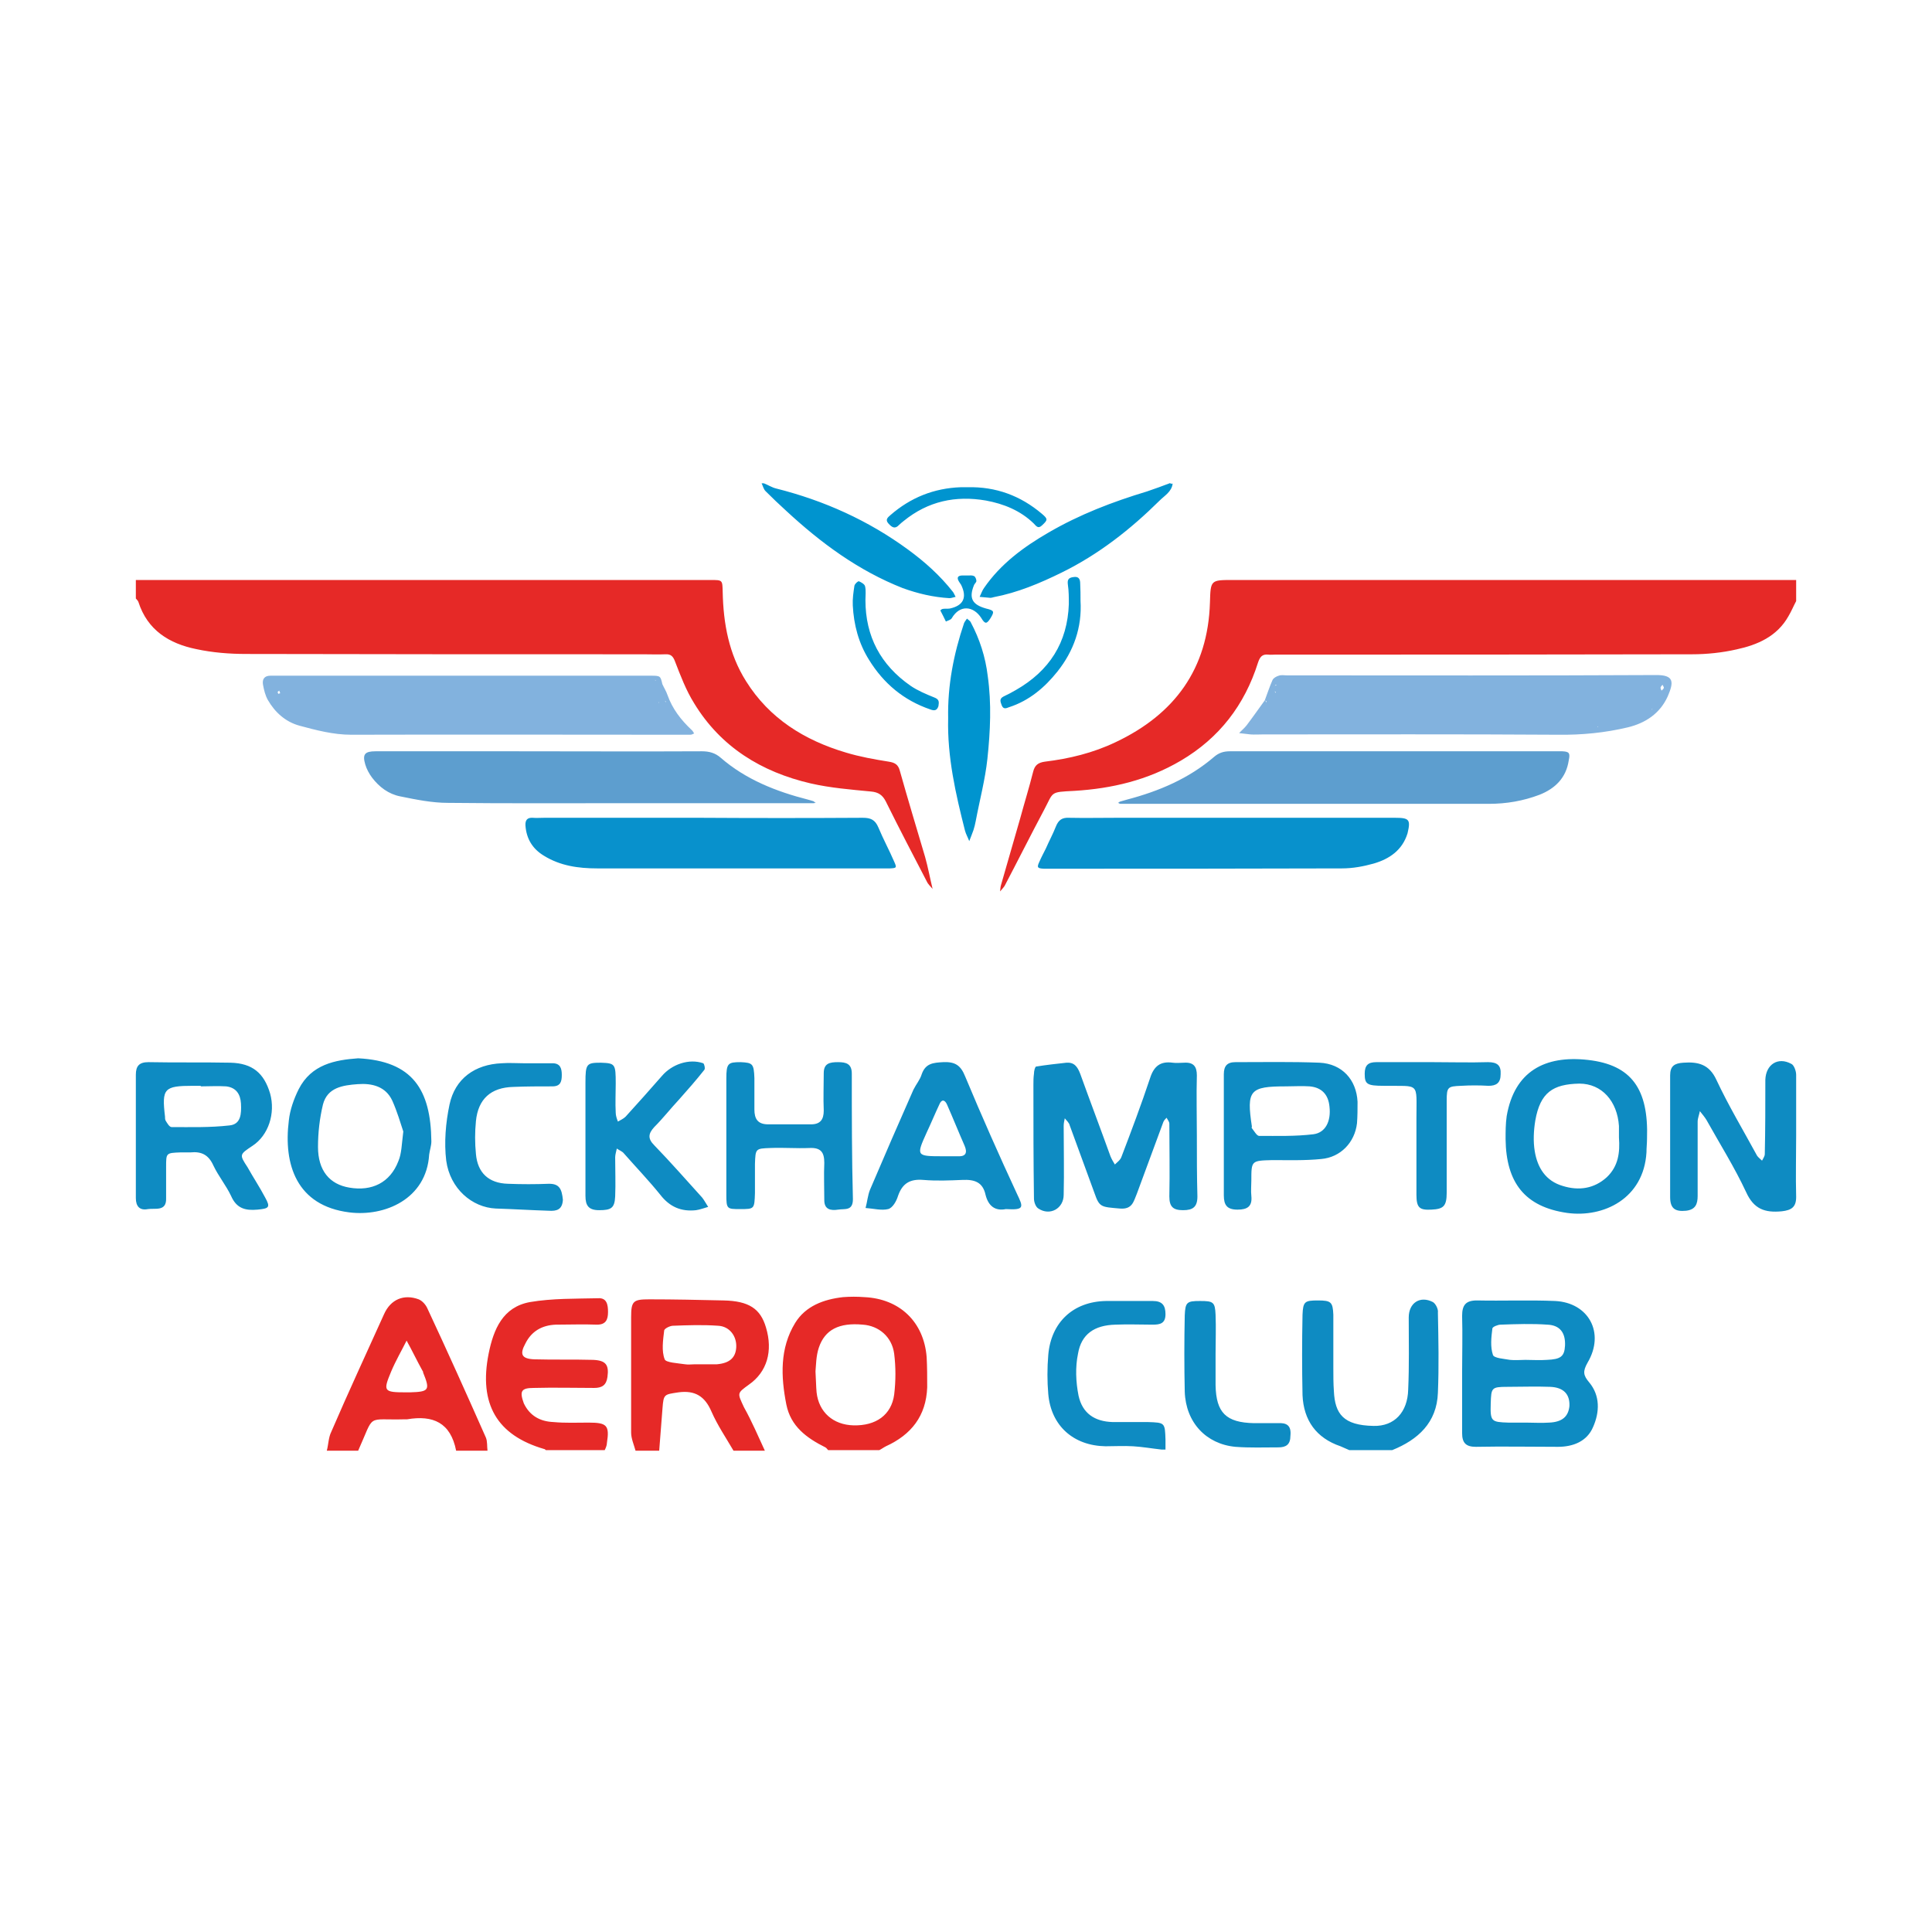 <svg width="512" height="512" viewBox="0 0 512 512" fill="none" xmlns="http://www.w3.org/2000/svg">
<path d="M198.466 366.943C203.279 363.589 204.883 358.047 202.987 351.776C201.529 346.817 198.466 344.776 191.757 344.63C185.195 344.484 178.632 344.338 172.069 344.338C167.84 344.338 167.256 344.776 167.256 349.005C167.256 359.214 167.256 369.423 167.256 379.631C167.256 381.236 167.985 382.84 168.423 384.444H174.694C174.986 380.652 175.277 377.006 175.569 373.214C175.861 369.423 176.007 369.568 179.798 368.985C184.174 368.402 186.799 370.006 188.549 374.089C190.153 377.735 192.341 380.944 194.382 384.444H202.695C200.945 380.652 199.195 376.569 197.153 372.923C195.403 369.131 195.258 369.277 198.466 366.943ZM190.007 361.547C189.861 361.547 189.716 361.547 189.424 361.547C187.674 361.547 185.924 361.547 184.174 361.547C183.299 361.547 182.424 361.693 181.549 361.547C179.653 361.255 176.444 361.11 176.152 360.235C175.277 358.047 175.715 355.13 176.007 352.651C176.007 352.068 177.611 351.338 178.34 351.338C182.278 351.192 186.215 351.047 190.299 351.338C193.362 351.484 195.258 354.109 195.112 357.026C194.966 359.797 193.362 361.255 190.007 361.547ZM245.572 359.651C244.843 350.317 238.426 344.192 229.092 343.755C227.197 343.609 225.301 343.609 223.405 343.755C218.3 344.338 213.488 346.088 210.717 350.609C206.633 357.318 206.925 364.756 208.383 372.193C209.55 378.027 213.779 381.09 218.738 383.569C219.029 383.715 219.175 384.007 219.467 384.298H233.03C233.614 384.007 234.197 383.569 234.78 383.277C241.489 380.215 245.427 375.256 245.718 367.672C245.718 365.047 245.718 362.276 245.572 359.651ZM236.968 369.568C236.239 374.964 232.155 377.881 226.176 377.735C220.78 377.59 216.988 374.235 216.404 368.985C216.259 367.381 216.259 365.922 216.113 363.443C216.259 361.839 216.259 359.36 216.988 357.172C218.592 352.359 222.384 350.463 228.655 351.047C232.884 351.338 236.384 354.255 236.968 358.776C237.405 362.276 237.405 365.922 236.968 369.568ZM113.295 346.817C112.858 345.796 111.983 344.776 110.962 344.338C107.024 342.88 103.524 344.338 101.774 348.276C97.107 358.63 92.294 368.985 87.773 379.486C87.044 380.944 87.044 382.84 86.606 384.444H94.919C99.441 374.381 96.815 376.423 107.316 376.131C107.462 376.131 107.608 376.131 107.899 376.131C114.754 374.964 119.421 377.006 120.879 384.444H129.192C129.046 383.277 129.192 381.965 128.754 380.944C123.65 369.423 118.546 358.047 113.295 346.817ZM108.628 368.985C108.337 368.985 107.899 368.985 107.608 368.985C101.628 368.985 101.482 368.693 103.67 363.443C104.837 360.672 106.441 357.901 107.753 355.276C109.212 357.901 110.524 360.672 111.983 363.297C112.129 363.443 112.129 363.589 112.129 363.735C114.025 368.402 113.733 368.839 108.628 368.985ZM141.442 367.818C146.839 367.672 152.235 367.818 157.485 367.818C159.527 367.818 160.693 367.089 160.985 364.901C161.423 361.693 160.548 360.526 157.193 360.38C151.943 360.235 146.839 360.38 141.588 360.235C138.234 360.089 137.651 358.922 139.255 356.005C140.859 352.797 143.63 351.192 147.276 351.047C150.922 351.047 154.568 350.901 158.214 351.047C160.548 351.047 161.131 349.734 161.131 347.692C161.131 345.796 160.839 343.9 158.506 344.046C152.526 344.192 146.401 344.046 140.422 345.067C133.275 346.38 130.796 352.213 129.484 358.776C126.858 372.048 131.671 380.361 144.213 384.007C144.359 384.007 144.505 384.152 144.651 384.298H160.256C160.548 383.715 160.839 382.986 160.839 382.402C161.568 377.735 160.839 377.006 156.027 377.006C152.964 377.006 149.755 377.152 146.693 376.86C143.193 376.715 140.422 375.256 138.817 371.902C137.651 368.693 138.088 367.818 141.442 367.818Z" fill="#E62927"/>
<path d="M317.18 301.023C317.18 295.627 317.034 290.231 317.18 284.981C317.18 282.648 316.305 281.481 313.826 281.627C312.805 281.627 311.784 281.773 310.763 281.627C307.554 281.189 305.804 282.502 304.784 285.71C302.45 292.711 299.825 299.711 297.2 306.565C296.908 307.44 296.033 308.024 295.45 308.607C295.012 307.878 294.575 307.149 294.283 306.42C291.658 299.128 288.887 291.836 286.262 284.544C285.533 282.648 284.658 281.481 282.616 281.627C279.991 281.918 277.22 282.21 274.595 282.648C274.303 282.648 274.011 283.814 274.011 284.544C273.865 285.564 273.865 286.585 273.865 287.606C273.865 297.669 273.865 307.586 274.011 317.649C274.011 318.524 274.449 319.837 275.178 320.274C278.241 322.316 281.887 320.274 281.887 316.628C282.032 310.503 281.887 304.524 281.887 298.398C281.887 297.669 282.032 297.086 282.178 296.357C282.616 296.94 283.345 297.523 283.491 298.252C285.678 304.232 287.866 310.211 290.054 316.191C291.366 319.983 291.804 319.837 296.762 320.274C300.117 320.566 300.408 318.378 301.283 316.337C303.617 310.066 305.95 303.649 308.284 297.377C308.43 296.94 308.867 296.502 309.159 296.211C309.45 296.794 309.888 297.232 309.888 297.815C309.888 304.232 310.034 310.649 309.888 317.066C309.888 319.837 310.909 320.712 313.534 320.712C316.159 320.712 317.326 319.837 317.326 317.066C317.18 311.816 317.18 306.42 317.18 301.023ZM476 300.878C476 295.482 476 290.085 476 284.835C476 283.814 475.417 282.21 474.687 281.918C471.187 280.022 467.979 282.064 467.833 286.148C467.833 292.711 467.833 299.273 467.687 305.836C467.687 306.42 467.25 307.003 466.958 307.586C466.52 307.149 465.937 306.711 465.645 306.274C461.999 299.565 458.062 293.002 454.853 286.148C452.957 282.064 450.04 281.335 446.103 281.627C443.769 281.773 442.603 282.502 442.603 284.981C442.603 295.773 442.603 306.42 442.603 317.212C442.603 320.274 443.915 321.149 446.832 320.858C449.311 320.566 449.895 319.108 449.895 316.92C449.895 310.357 449.895 303.794 449.895 297.232C449.895 296.357 450.332 295.336 450.478 294.461C451.061 295.19 451.79 296.065 452.228 296.794C455.728 303.065 459.666 309.336 462.729 315.899C464.77 320.42 467.687 321.441 472.208 321.004C474.833 320.712 476 319.837 476 317.212C475.854 311.67 476 306.274 476 300.878ZM66.918 303.649C71.147 300.878 73.043 295.044 71.585 289.794C69.981 284.398 66.918 281.773 61.084 281.627C53.792 281.481 46.646 281.627 39.354 281.481C36.875 281.481 36 282.502 36 284.835C36 290.231 36 295.482 36 300.878C36 306.42 36 311.961 36 317.503C36 319.691 37.021 320.858 39.209 320.42C41.104 320.129 44.167 321.149 44.021 317.503C44.021 314.732 44.021 311.961 44.021 309.191C44.021 305.544 44.021 305.544 47.813 305.399C48.688 305.399 49.563 305.399 50.438 305.399C53.355 305.107 55.251 305.982 56.563 308.899C57.876 311.67 59.918 314.149 61.23 316.92C62.689 320.274 65.022 320.858 68.231 320.566C71.293 320.274 71.731 319.983 70.272 317.358C68.814 314.587 67.064 311.961 65.606 309.336C63.418 305.982 63.418 305.982 66.918 303.649ZM60.793 298.252C55.688 298.836 50.584 298.69 45.48 298.69C44.896 298.69 44.313 297.669 43.875 296.94C43.73 296.648 43.73 296.211 43.73 295.919C42.855 288.481 43.438 287.752 51.167 287.752C51.897 287.752 52.48 287.752 53.209 287.752V287.898C55.397 287.898 57.73 287.752 59.918 287.898C62.543 288.19 63.71 289.94 63.855 292.419C64.001 295.19 63.855 297.961 60.793 298.252ZM94.919 280.46C88.794 280.898 82.523 282.064 79.169 288.627C77.856 291.252 76.835 294.169 76.544 296.94C75.085 308.607 78.585 319.545 92.586 321.295C101.92 322.462 113.004 317.795 113.733 305.982C113.879 304.815 114.316 303.649 114.316 302.482C114.17 288.773 109.358 281.189 94.919 280.46ZM105.566 307.732C103.378 313.42 98.566 315.753 92.586 314.732C87.336 313.857 84.273 310.211 84.273 303.94C84.273 300.148 84.711 296.357 85.586 292.711C86.752 288.19 90.836 287.606 94.774 287.314C98.566 287.023 102.211 287.898 103.962 291.69C105.274 294.606 106.149 297.669 106.878 299.857C106.441 303.357 106.441 305.69 105.566 307.732ZM420.872 280.898C409.351 279.585 401.33 283.96 399.288 295.773C398.996 297.815 398.996 299.857 398.996 301.898C399.142 313.42 404.101 319.837 415.33 321.441C424.956 322.754 435.602 317.649 436.331 305.399C436.331 304.232 436.477 302.919 436.477 301.753C436.915 288.627 432.394 282.21 420.872 280.898ZM425.831 311.961C422.477 315.024 418.393 315.607 414.164 314.295C409.643 312.982 407.455 309.482 406.726 305.107C406.288 302.482 406.434 299.565 406.872 296.94C408.184 289.502 411.539 287.314 418.539 287.169C424.518 287.169 428.602 291.836 429.039 298.398C429.039 299.419 429.039 300.44 429.039 301.461C429.331 305.399 428.894 309.045 425.831 311.961ZM255.781 285.273C254.614 282.356 253.156 281.335 249.948 281.481C247.322 281.627 245.281 281.773 244.26 284.689C243.822 286.148 242.801 287.314 242.072 288.773C238.135 297.669 234.343 306.42 230.551 315.316C229.967 316.774 229.822 318.524 229.384 320.129C231.426 320.274 233.614 320.858 235.364 320.42C236.53 320.129 237.551 318.378 237.989 316.92C239.155 313.566 241.197 312.399 244.697 312.691C248.198 312.982 251.552 312.837 255.052 312.691C258.261 312.545 260.448 313.274 261.177 316.628C261.907 319.545 263.657 321.004 266.573 320.42C271.532 320.712 271.24 319.983 269.49 316.337C264.823 306.274 260.156 295.773 255.781 285.273ZM253.739 306.42C252.427 306.42 250.968 306.42 249.656 306.42C242.801 306.42 242.801 306.274 245.572 300.148C246.739 297.669 247.76 295.19 248.927 292.711C249.51 291.252 250.385 291.398 250.968 292.711C252.573 296.357 254.031 300.003 255.635 303.649C256.365 305.399 256.073 306.565 253.739 306.42ZM173.381 303.503C171.631 301.753 171.777 300.44 173.381 298.69C175.715 296.357 177.757 293.731 179.944 291.398C182.278 288.773 184.465 286.294 186.653 283.523C186.945 283.231 186.653 281.918 186.361 281.773C182.569 280.46 178.048 282.064 175.423 285.127C172.215 288.773 169.006 292.419 165.798 295.919C165.214 296.502 164.485 296.794 163.756 297.232C163.464 296.502 163.173 295.627 163.173 294.898C163.027 292.273 163.173 289.648 163.173 287.169C163.173 281.918 163.027 281.773 159.235 281.627C155.443 281.627 155.151 281.918 155.151 286.877C155.151 291.544 155.151 296.211 155.151 300.878C155.151 306.274 155.151 311.67 155.151 316.92C155.151 319.545 156.027 320.712 158.797 320.712C162.006 320.712 162.881 320.129 163.027 317.066C163.173 313.566 163.027 310.211 163.027 306.711C163.027 305.982 163.319 305.107 163.464 304.378C164.048 304.815 164.923 305.107 165.36 305.69C168.569 309.336 171.923 312.837 174.986 316.628C177.465 319.837 180.528 321.149 184.465 320.712C185.486 320.566 186.653 320.129 187.674 319.837C187.09 318.962 186.653 318.087 186.07 317.358C181.84 312.691 177.757 308.024 173.381 303.503ZM349.702 281.627C342.264 281.335 334.827 281.481 327.389 281.481C325.201 281.481 324.326 282.502 324.326 284.689C324.326 290.085 324.326 295.482 324.326 300.732C324.326 306.128 324.326 311.524 324.326 316.774C324.326 319.399 325.201 320.566 327.972 320.566C330.597 320.566 331.91 319.691 331.618 316.92C331.472 315.608 331.618 314.149 331.618 312.837C331.618 307.586 331.618 307.586 337.16 307.44C341.535 307.44 345.765 307.586 350.14 307.149C355.244 306.711 359.036 302.774 359.619 297.669C359.765 295.773 359.765 293.877 359.765 291.981C359.474 286.148 355.682 281.918 349.702 281.627ZM348.098 300.586C343.285 301.169 338.473 301.023 333.66 301.023C333.077 301.023 332.347 299.711 331.764 298.982C331.618 298.836 331.764 298.69 331.764 298.544C330.306 288.919 331.181 287.898 340.806 287.898C342.848 287.898 345.035 287.752 347.077 287.898C350.286 288.19 352.036 290.085 352.327 293.294C352.765 297.086 351.307 300.148 348.098 300.586ZM225.738 284.544C225.738 281.918 224.28 281.481 222.092 281.481C219.905 281.481 218.3 281.773 218.3 284.398C218.3 287.752 218.154 290.961 218.3 294.315C218.3 296.648 217.425 297.961 214.946 297.961C211.154 297.961 207.362 297.961 203.57 297.961C200.799 297.961 199.924 296.502 199.924 294.023C199.924 291.252 199.924 288.481 199.924 285.71C199.779 281.918 199.487 281.627 196.278 281.481C192.924 281.481 192.487 281.773 192.487 285.856C192.487 290.815 192.487 295.919 192.487 300.878C192.487 306.128 192.487 311.232 192.487 316.483C192.487 320.42 192.632 320.42 196.133 320.42C199.924 320.42 199.924 320.42 200.07 316.191C200.07 313.566 200.07 310.941 200.07 308.461C200.216 304.378 200.216 304.378 204.154 304.232C207.654 304.086 211.008 304.378 214.508 304.232C217.571 304.086 218.446 305.399 218.446 308.17C218.3 311.378 218.446 314.732 218.446 318.087C218.446 320.566 220.196 320.858 222.092 320.566C223.842 320.274 226.03 321.004 226.03 317.795C225.738 306.711 225.738 295.627 225.738 284.544ZM145.526 313.712C141.88 313.857 138.234 313.857 134.588 313.712C129.484 313.566 126.567 310.795 126.129 305.836C125.838 302.919 125.838 300.003 126.129 297.086C126.713 291.252 130.067 288.19 136.046 288.044C139.547 287.898 142.901 287.898 146.401 287.898C148.589 287.898 148.88 286.585 148.88 284.835C148.88 283.085 148.443 281.773 146.401 281.773C143.776 281.773 141.151 281.773 138.672 281.773C136.776 281.773 134.88 281.627 132.984 281.773C125.838 282.064 120.587 285.856 119.129 292.711C118.108 297.523 117.671 302.774 118.254 307.586C119.275 315.024 125.108 319.983 131.379 320.274C136.046 320.42 140.713 320.712 145.38 320.858C147.568 321.004 149.026 320.566 149.172 317.941C148.88 315.17 148.297 313.712 145.526 313.712ZM394.329 281.481C389.517 281.627 384.704 281.481 379.745 281.481C377.266 281.481 374.933 281.481 372.453 281.481C369.828 281.481 367.203 281.481 364.724 281.481C362.536 281.481 361.661 282.356 361.661 284.544C361.661 287.314 362.245 287.752 366.766 287.752C376.391 287.898 375.37 286.585 375.37 296.357C375.37 303.065 375.37 309.774 375.37 316.628C375.37 320.129 376.245 320.712 379.308 320.566C382.516 320.42 383.391 319.691 383.391 316.045C383.391 307.878 383.391 299.857 383.391 291.69C383.391 288.044 383.683 287.898 387.183 287.752C389.663 287.606 391.996 287.606 394.475 287.752C396.517 287.752 397.684 287.023 397.684 284.689C397.83 282.356 396.809 281.481 394.329 281.481Z" fill="#0E8BC2"/>
<path d="M379.745 345.067C376.391 343.317 373.328 345.213 373.328 349.151C373.328 355.568 373.474 361.985 373.183 368.256C373.037 374.235 369.537 378.027 363.995 377.881C355.973 377.735 353.786 374.673 353.494 368.693C353.348 366.652 353.348 364.61 353.348 362.422C353.348 357.755 353.348 353.088 353.348 348.422C353.203 345.067 352.765 344.63 349.265 344.63C345.765 344.63 345.327 344.921 345.181 348.422C345.035 355.568 345.035 362.568 345.181 369.714C345.473 376.423 348.827 381.09 355.244 383.277C355.973 383.569 356.849 384.007 357.578 384.298H368.953C375.808 381.527 380.766 377.006 381.058 369.131C381.35 362.131 381.204 354.984 381.058 347.838C381.204 346.963 380.475 345.505 379.745 345.067ZM295.596 351.047C298.95 350.901 302.158 351.047 305.513 351.047C307.409 351.047 308.867 350.755 308.867 348.276C308.867 345.942 307.992 344.776 305.513 344.776C301.429 344.776 297.2 344.776 293.116 344.776C284.366 344.921 278.532 350.463 277.803 359.068C277.511 362.568 277.511 366.068 277.803 369.423C278.532 377.881 284.512 383.132 292.97 383.277C295.45 383.277 297.783 383.132 300.263 383.277C302.742 383.423 305.221 383.861 307.846 384.152H308.867C308.867 383.277 308.867 382.402 308.867 381.527C308.721 377.006 308.721 377.006 304.2 376.86C301.138 376.86 297.929 376.86 294.866 376.86C290.054 376.715 286.845 374.527 285.824 369.86C285.095 366.214 284.949 362.276 285.678 358.776C286.554 353.526 290.054 351.193 295.596 351.047ZM421.164 366.36C419.56 364.464 419.414 363.443 420.727 361.11C425.393 353.234 421.018 345.213 412.122 344.776C405.267 344.484 398.267 344.776 391.413 344.63C388.496 344.63 387.475 345.796 387.475 348.713C387.621 353.672 387.475 358.776 387.475 363.735C387.475 369.131 387.475 374.381 387.475 379.777C387.475 382.402 388.496 383.423 391.121 383.423C398.413 383.277 405.559 383.423 412.851 383.423C416.935 383.423 420.581 381.965 422.185 378.173C423.935 374.235 424.081 369.86 421.164 366.36ZM395.496 352.068C395.496 351.63 396.955 351.047 397.684 351.047C401.767 350.901 405.997 350.755 410.08 351.047C413.435 351.193 414.893 353.234 414.747 356.589C414.601 359.505 413.58 360.235 409.934 360.38C408.038 360.526 406.143 360.38 404.247 360.38C402.934 360.38 401.476 360.526 400.163 360.38C398.559 360.089 395.934 359.943 395.642 359.068C394.913 356.88 395.204 354.401 395.496 352.068ZM410.518 377.006C408.476 377.152 406.434 377.006 404.392 377.006C402.788 377.006 401.33 377.006 399.726 377.006C395.204 376.86 394.913 376.715 395.059 371.902C395.205 367.818 395.205 367.527 399.434 367.527C403.226 367.527 407.018 367.381 410.809 367.527C414.455 367.672 416.06 369.568 415.914 372.631C415.622 375.402 414.018 376.86 410.518 377.006ZM338.618 377.152C336.577 377.152 334.535 377.152 332.347 377.152C324.91 377.006 322.284 374.381 322.139 367.089C322.139 364.318 322.139 361.547 322.139 358.776C322.139 355.276 322.284 351.922 322.139 348.422C321.993 345.067 321.555 344.776 318.055 344.776C314.555 344.776 314.117 345.067 313.971 348.567C313.826 355.276 313.826 362.131 313.971 368.839C314.263 377.006 319.659 382.694 327.389 383.423C331.181 383.715 334.972 383.569 338.764 383.569C340.806 383.569 341.973 382.84 341.973 380.506C342.264 377.735 340.952 377.006 338.618 377.152Z" fill="#0E8BC2"/>
<path d="M238.462 204.256C238.032 202.623 237.172 202.107 235.539 201.849C231.756 201.247 227.887 200.56 224.191 199.442C213.186 196.175 203.902 190.415 197.712 180.528C193.155 173.307 191.694 165.225 191.522 156.886C191.436 153.705 191.522 153.705 188.341 153.705C137.532 153.705 86.809 153.705 36 153.705V158.606C36.258 158.95 36.602 159.208 36.688 159.551C39.095 167.031 44.855 170.556 51.991 172.017C56.375 172.963 60.846 173.307 65.316 173.307C100.392 173.393 135.469 173.393 170.459 173.393C172.436 173.393 174.327 173.479 176.305 173.393C177.766 173.307 178.368 173.909 178.884 175.284C180.345 179.067 181.807 182.936 183.956 186.374C191.006 197.98 201.838 204.6 214.82 207.609C220.064 208.813 225.48 209.243 230.81 209.758C232.788 209.93 233.905 210.704 234.765 212.424C238.29 219.559 241.987 226.609 245.598 233.572C245.941 234.346 246.629 234.948 247.145 235.55C246.457 232.713 245.941 229.876 245.168 227.125C242.932 219.559 240.611 211.908 238.462 204.256ZM247.145 235.722C247.145 235.636 247.145 235.636 247.145 235.636C247.059 235.636 247.059 235.636 247.145 235.722ZM326.754 153.705C320.822 153.705 320.822 153.705 320.65 159.637C320.134 177.261 311.279 189.297 295.633 196.691C289.701 199.528 283.339 201.075 276.891 201.849C275.086 202.107 274.226 202.795 273.796 204.514C272.764 208.641 271.475 212.767 270.357 216.894C268.638 222.74 267.004 228.672 265.285 234.518C265.113 235.034 265.113 235.636 265.027 236.238C265.457 235.722 265.887 235.292 266.231 234.776C269.755 228.07 273.108 221.365 276.633 214.745C279.298 209.759 278.095 209.93 284.714 209.587C294.687 208.985 304.144 206.75 312.913 201.591C323.143 195.573 329.849 186.804 333.374 175.628C333.89 174.081 334.492 173.307 336.125 173.479C336.727 173.565 337.329 173.479 337.93 173.479C374.726 173.479 411.522 173.479 448.403 173.393C452.358 173.393 456.399 172.963 460.181 172.103C465.769 170.9 470.928 168.664 473.937 163.334C474.71 162.045 475.312 160.583 476 159.293V153.705C426.309 153.705 376.531 153.705 326.754 153.705Z" fill="#E62927"/>
<path d="M176.907 184.225C176.563 183.193 175.961 182.248 175.531 181.302C175.015 179.067 175.015 179.067 172.264 179.067C139.423 179.067 106.668 179.067 73.827 179.067C73.139 179.067 72.366 179.067 71.678 179.067C70.045 179.067 69.443 180.013 69.701 181.474C69.959 182.85 70.302 184.311 70.99 185.515C72.882 188.782 75.633 191.275 79.329 192.306C83.8 193.51 88.356 194.714 93.085 194.714C122.401 194.628 151.803 194.714 181.119 194.714C181.721 194.714 182.323 194.714 182.925 194.714C183.268 194.714 183.612 194.542 183.956 194.37C183.698 194.026 183.612 193.682 183.268 193.424C180.431 190.759 178.196 187.836 176.907 184.225ZM73.741 183.881C73.655 183.709 73.655 183.537 73.569 183.365C73.741 183.279 73.827 183.107 73.999 183.021C74.085 183.279 74.171 183.451 74.257 183.709C74.085 183.795 73.913 183.795 73.741 183.881ZM173.64 180.356V180.184L173.812 180.27L173.64 180.356ZM174.585 186.288L174.499 186.116H174.671L174.585 186.288ZM176.391 186.116C176.305 185.945 176.305 185.773 176.219 185.687C176.305 185.773 176.391 185.859 176.477 185.945C176.477 185.945 176.391 186.03 176.391 186.116ZM438.689 178.895C406.106 179.067 373.608 178.981 341.025 178.981C340.338 178.981 339.564 178.809 338.876 179.067C338.274 179.239 337.501 179.669 337.243 180.184C336.469 181.904 335.867 183.795 335.179 185.601C333.546 187.836 331.998 190.071 330.365 192.22C329.763 192.994 328.989 193.596 328.388 194.284C329.419 194.37 330.365 194.542 331.397 194.628C332.514 194.714 333.632 194.628 334.75 194.628C360.799 194.628 386.762 194.542 412.811 194.714C419.173 194.8 425.363 194.198 431.467 192.736C436.023 191.619 439.892 189.125 441.955 184.569C443.589 180.786 443.761 178.809 438.689 178.895ZM335.523 186.116C335.437 185.945 335.437 185.773 335.351 185.601C335.437 185.687 335.523 185.773 335.609 185.859C335.695 185.945 335.609 186.03 335.523 186.116ZM338.016 183.623C337.93 183.451 337.844 183.365 337.844 183.193C337.93 183.279 338.016 183.365 338.102 183.451C338.102 183.451 338.016 183.623 338.016 183.623ZM337.844 181.732C337.93 181.646 338.016 181.56 338.102 181.474C338.102 181.474 338.274 181.474 338.274 181.56C338.188 181.646 338.016 181.646 337.844 181.732ZM423.472 192.65L423.3 192.564L423.472 192.478V192.65ZM437.829 188.094L437.743 187.922H437.915L437.829 188.094ZM440.322 183.021C440.236 182.764 440.064 182.506 440.064 182.248C440.064 181.99 440.322 181.818 440.58 181.474C440.752 181.818 441.01 182.162 440.924 182.334C440.838 182.592 440.58 182.764 440.322 183.021Z" fill="#82B2DE"/>
<path d="M414.015 199.098C413.585 199.098 413.241 199.098 412.811 199.098C383.839 199.098 354.867 199.098 325.894 199.098C324.261 199.098 322.971 199.528 321.768 200.56C315.062 206.32 307.153 209.673 298.642 211.908C298.04 212.08 297.438 212.252 296.836 212.424C296.664 212.51 296.492 212.596 296.32 212.767C296.492 212.853 296.75 213.025 296.922 213.025C297.438 213.025 297.954 213.025 298.47 213.025C314.718 213.025 330.881 213.025 347.129 213.025C362.948 213.025 378.767 213.025 394.585 213.025C399.228 213.025 403.698 212.252 407.997 210.618C412.123 208.985 415.046 206.148 415.734 201.505C416.164 199.528 415.82 199.184 414.015 199.098ZM215.594 212.338C215.164 212.166 214.648 212.08 214.132 211.908C205.707 209.758 197.626 206.578 191.006 200.818C189.544 199.528 187.911 199.098 186.02 199.098C169.513 199.184 153.007 199.098 136.5 199.098C124.206 199.098 111.826 199.098 99.533 199.098C96.696 199.098 96.008 199.872 96.782 202.537C97.125 203.741 97.813 205.03 98.587 206.062C100.478 208.555 102.971 210.446 106.066 211.048C110.279 211.908 114.492 212.767 118.704 212.767C134.265 212.939 149.912 212.853 165.472 212.853C181.549 212.853 197.712 212.853 213.788 212.853C214.39 212.853 214.992 212.853 215.594 212.853C215.766 212.853 216.023 212.767 216.195 212.767C215.937 212.682 215.766 212.424 215.594 212.338Z" fill="#5D9ECF"/>
<path d="M369.74 216.722C355.469 216.722 341.197 216.722 326.926 216.722C316.61 216.722 306.293 216.722 296.063 216.722C291.764 216.722 287.465 216.808 283.253 216.722C281.447 216.636 280.502 217.324 279.814 219.043C279.04 221.021 278.009 222.912 277.149 224.889C276.547 226.093 275.945 227.211 275.429 228.414C274.742 229.876 274.914 230.134 276.633 230.22C276.977 230.22 277.235 230.22 277.579 230.22C303.628 230.22 329.591 230.22 355.64 230.134C358.478 230.134 361.315 229.618 364.066 228.844C368.192 227.64 371.631 225.319 373.007 220.849C373.866 217.238 373.522 216.722 369.74 216.722ZM232.788 219.301C231.928 217.238 230.725 216.722 228.661 216.722C214.304 216.808 199.947 216.808 185.504 216.722C171.748 216.722 157.993 216.722 144.238 216.722C143.206 216.722 142.174 216.808 141.143 216.722C139.681 216.636 139.165 217.41 139.251 218.785C139.509 222.31 141.143 224.975 144.152 226.781C148.45 229.446 153.265 230.134 158.251 230.134C182.581 230.134 206.996 230.134 231.326 230.134C232.874 230.134 234.421 230.134 235.883 230.134C237.602 230.048 237.688 229.962 237 228.414C235.711 225.405 234.077 222.396 232.788 219.301Z" fill="#0891CC"/>
<path d="M251.615 158.52C252.131 158.52 252.733 158.262 253.249 158.176C252.991 157.746 252.819 157.23 252.561 156.886C249.122 152.502 245.082 148.891 240.611 145.624C230.037 137.887 218.345 132.642 205.707 129.462C204.589 129.204 203.558 128.516 202.44 128.086H201.838C202.182 128.774 202.354 129.633 202.87 130.149C204.675 131.955 206.481 133.674 208.372 135.394C217.571 143.905 227.458 151.212 239.236 155.855C243.276 157.316 247.317 158.262 251.615 158.52ZM310.162 128C308.098 128.774 306.035 129.547 303.972 130.235C294.859 132.986 286.09 136.339 277.837 141.154C271.303 144.936 265.199 149.407 260.814 155.769C260.299 156.456 260.041 157.316 259.611 158.176C260.556 158.262 261.502 158.348 262.448 158.434C262.706 158.434 263.05 158.348 263.308 158.262C269.669 157.058 275.601 154.565 281.361 151.728C291.162 146.914 299.587 140.294 307.325 132.642C308.614 131.353 310.506 130.321 310.764 128.172H310.162V128ZM257.29 164.968C257.118 164.538 256.602 164.28 256.258 163.936C256 164.366 255.656 164.71 255.484 165.14C252.733 173.307 251.1 181.646 251.272 190.329C251.014 200.56 253.249 210.36 255.742 220.161C256 221.107 256.516 221.966 256.86 222.912C257.204 221.966 257.633 221.021 257.977 219.989C258.235 219.215 258.407 218.442 258.579 217.582C259.611 212.08 261.072 206.664 261.674 201.075C262.448 193.768 262.792 186.46 261.76 179.153C261.158 174.08 259.611 169.352 257.29 164.968ZM238.29 139.09C238.634 138.746 239.064 138.402 239.494 138.059C245.941 132.814 253.249 131.267 261.244 132.642C265.973 133.502 270.443 135.308 273.968 138.746C274.57 139.348 275.086 140.294 276.203 139.176C277.665 137.801 277.751 137.543 276.117 136.167C270.443 131.353 263.909 128.946 256.43 129.118C255.828 129.118 255.226 129.118 254.624 129.118C247.489 129.376 241.299 131.869 235.969 136.511C235.281 137.113 234.507 137.715 235.453 138.746C236.399 139.778 237.172 140.294 238.29 139.09ZM247.575 184.827C245.426 183.967 243.19 183.021 241.299 181.732C233.39 176.23 229.349 168.664 229.349 159.036C229.349 157.832 229.521 156.542 229.263 155.425C229.177 154.823 228.231 154.307 227.63 154.049C227.372 153.963 226.512 154.737 226.426 155.253C226.168 156.972 225.91 158.692 225.996 160.411C226.254 165.569 227.544 170.47 230.295 174.854C234.163 181.13 239.494 185.601 246.543 188.008C247.489 188.352 248.263 188.438 248.692 187.148C248.864 186.03 248.95 185.343 247.575 184.827ZM286.262 154.651C286.262 153.533 285.918 152.674 284.456 152.932C283.167 153.104 282.823 153.619 282.995 154.909C283.253 156.628 283.253 158.348 283.253 160.067C282.909 170.298 278.095 177.777 269.24 182.85C268.208 183.451 267.09 184.053 265.973 184.569C264.769 185.171 265.113 185.945 265.457 186.89C265.887 188.008 266.574 187.75 267.434 187.406C272.764 185.687 276.891 182.162 280.244 177.949C284.542 172.533 286.778 166.257 286.348 159.207C286.348 157.746 286.348 156.199 286.262 154.651ZM261.33 161.271C257.633 160.239 256.688 158.52 258.149 154.995C258.321 154.651 258.751 154.307 258.751 153.963C258.751 153.533 258.493 152.846 258.149 152.674C257.633 152.416 256.946 152.502 256.946 152.502C256 152.502 255.57 152.502 255.14 152.502C253.851 152.502 253.421 153.018 254.195 154.221C254.367 154.479 254.538 154.737 254.71 154.995C256.344 158.348 255.312 160.497 251.701 161.271C251.1 161.357 250.498 161.271 249.896 161.357C249.638 161.357 249.208 161.701 249.208 161.787C249.724 162.818 250.24 163.764 250.67 164.71C251.186 164.452 251.959 164.28 252.217 163.85C254.367 160.153 257.977 160.583 260.041 163.764C261.072 165.483 261.502 165.397 262.534 163.764C263.565 162.045 263.479 161.787 261.33 161.271Z" fill="#0094CF"/>
</svg>
